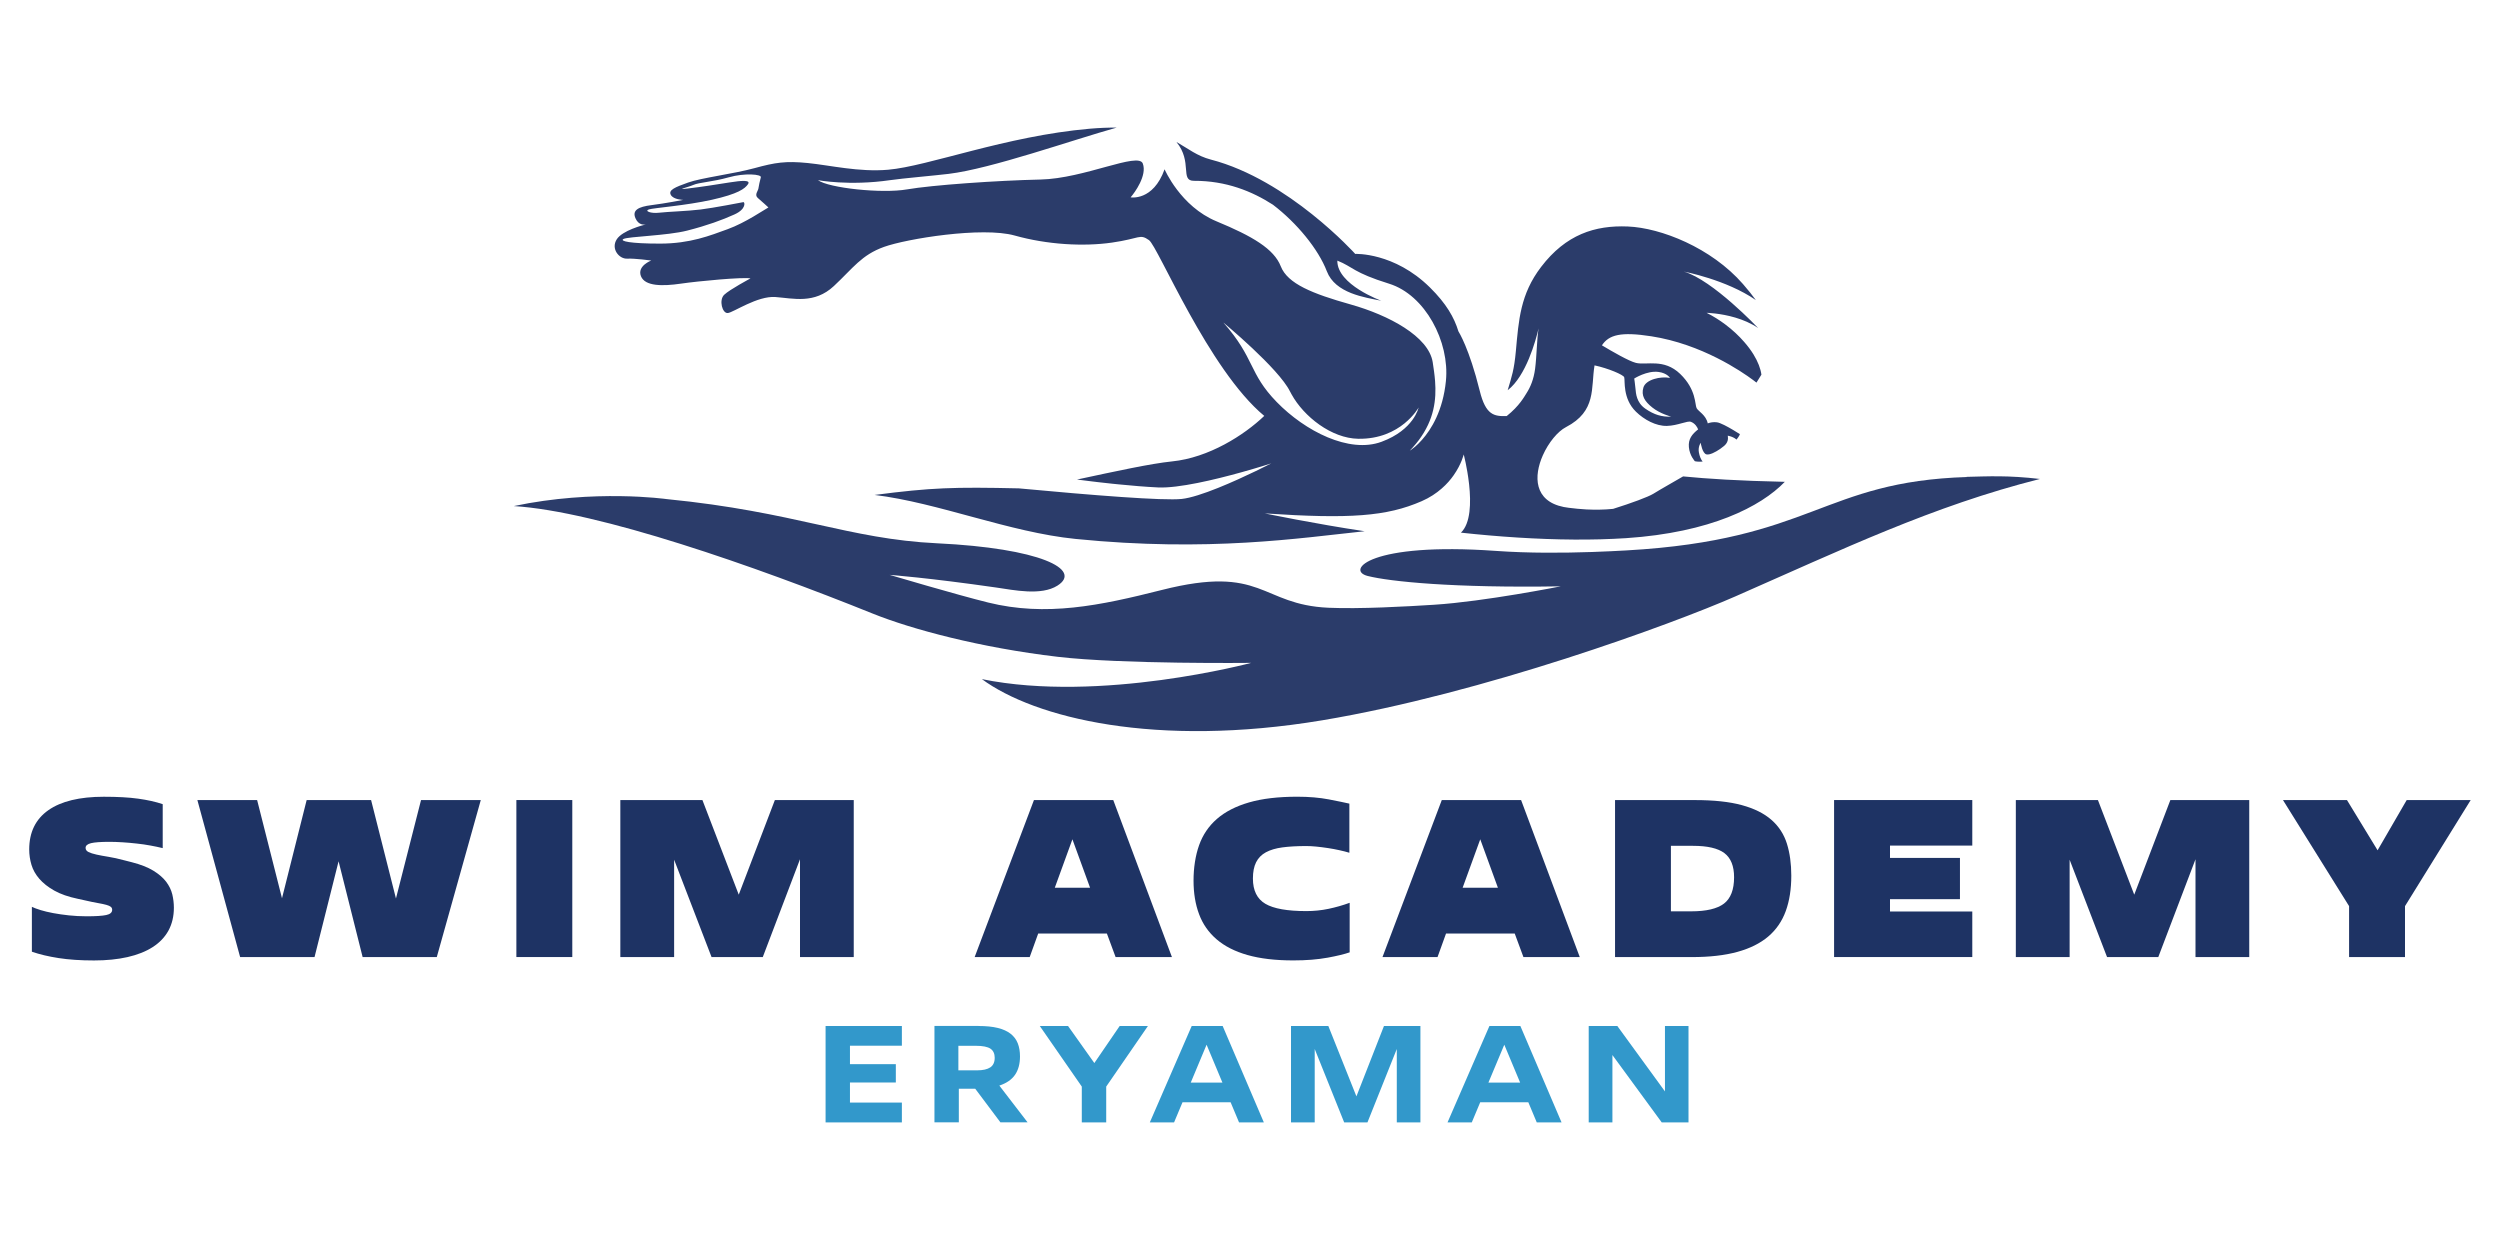 <?xml version="1.0" encoding="UTF-8"?> <svg xmlns="http://www.w3.org/2000/svg" id="katman_2" data-name="katman 2" viewBox="0 0 600 300"><defs><style> .cls-1 { fill: #1e3364; } .cls-2 { fill: #2b3c6a; } .cls-3 { fill: #3298cb; } .cls-4 { fill: #fff; opacity: 0; } </style></defs><g id="katman_1" data-name="katman 1"><g><rect class="cls-4" width="600" height="300"></rect><g><g><path class="cls-2" d="M471.78,114.45c.22,.02,.36,.03,.39,.03-34.89,1.09-37,15.09-81.83,17.62-2.29,.13-5.11,.27-8.28,.38h-.01c-6.74,.23-15.03,.31-23.15-.27-30.14-2.14-35.97,4.68-30.67,6.02,5.3,1.34,20.52,2.92,46.35,2.49,0,0-18.22,3.64-30.39,4.42-6.53,.42-17.97,1.05-25.36,.72-16.42-.74-15.61-10.45-40.02-4.26-14.85,3.76-27.78,6.45-41.68,3-7.51-1.86-23.62-6.63-23.62-6.63,0,0,9.2,.68,25.61,3.04,4.22,.61,10.76,2.01,14.67-.46,6.11-3.87-4.23-8.98-28.88-10.16-21.31-1.02-34.04-7.56-64.84-10.6-.29-.03-17.34-2.44-36.77,1.67,20.28,1.24,57.98,14.44,86.1,25.78,9.41,3.8,25.92,8.21,44.42,10.39,15.34,1.81,46.46,1.46,46.46,1.46,0,0-36.2,9.7-64.63,3.9,12.72,9.34,41.72,16.54,81.64,9.89,38.69-6.45,84.19-23.16,99.19-29.74,25.57-11.22,47.37-21.71,73.11-28.19-7.81-.9-12.25-.63-17.8-.5Z"></path><path class="cls-2" d="M378.56,122.1c-1.61-.15-2.82-.33-3.27-.42-7.17-1.44-7.23-7.42-5.01-12.4,1.36-3.07,3.58-5.75,5.55-6.77,7.4-3.84,5.95-9.4,6.86-14.82,3.31,.71,6.93,2.26,7.12,2.85,.25,.74-.44,5.09,2.82,8.27,1.96,1.92,4.81,3.47,7.43,3.41,2.62-.07,4.92-1.31,5.77-.98,1.01,.4,1.5,1.24,1.72,1.81-1.44,1.14-2.39,2.29-2.22,4.25,.18,2.08,1.45,3.4,1.45,3.4,0,0,.72,.18,1.85,.08-.41-.51-.74-1.29-.9-2.22-.24-1.33,.43-2.29,.43-2.29,0,0,.4,2.6,1.41,2.79,.78,.15,2.11-.52,3.27-1.32,.35-.24,.68-.49,.97-.74,.68-.57,.87-1.21,.9-1.7,.03-.43-.06-.74-.06-.74,0,0,.19,.03,.47,.11,.46,.12,1.14,.38,1.65,.83,.7-.88,.81-1.3,.81-1.3,0,0-.69-.45-1.6-.99-1.31-.78-3.09-1.76-3.94-1.86-.84-.1-1.55,.03-2.18,.26-.42-2.01-2.25-2.87-2.67-3.65-.45-.84-.03-4.44-3.95-8.22-3.92-3.78-8.11-2.02-10.63-2.65-1.66-.41-5.63-2.7-8.15-4.21,1.68-2.53,4.52-3.31,11.86-2.17,12.08,1.88,21.63,8.42,24.41,10.49,.54,.4,.82,.63,.82,.63,.41-.66,.81-1.29,1.19-1.91-.19-1.44-.83-3.11-1.9-4.86-.61-.99-1.37-2.01-2.25-3.01-1.26-1.45-2.77-2.87-4.52-4.18-1.36-1.02-2.86-1.97-4.49-2.79,0,0,.83,.02,2.11,.17,2.52,.3,6.83,1.14,10.26,3.48,0,0-10.89-11.53-17.83-13.55,0,0,10.21,1.94,17.28,6.84-.87-1.19-1.88-2.47-3.08-3.84-7.64-8.76-19.74-13.49-27.63-13.82-7.89-.33-14.88,1.91-20.83,9.71-5,6.55-5.37,12.74-6.05,20.16-.42,4.56-.97,6.06-1.97,9.43,4.42-3.4,6.74-11.95,7.42-14.84-.42,2.47-.44,6.64-.84,9.71-.33,2.49-1.11,4.37-2.06,5.84-.53,.82-1.67,3.02-4.76,5.49-3.04,.09-5.03-.24-6.46-6.04-2.53-10.24-5.05-14.18-5.12-14.29-1.02-3.34-2.91-6.66-6.83-10.53-8.6-8.49-17.94-8.06-17.94-8.06,0,0-16.01-17.8-34.65-22.64-3.3-.86-5.42-2.61-8.26-4.23,3.94,4.8,.77,9.35,4.22,9.33,7.68-.03,13.93,2.5,18.95,5.74,5.71,4.35,10.9,10.66,12.93,15.97,2.04,5.31,9.08,6.26,13.07,7.07,0,0-10.65-3.84-10.55-9.63,3.83,1.53,3.74,2.84,12.42,5.54,8.67,2.69,14.58,13.95,13.64,23.32,0,0,0,.01,0,.02-.72,7.15-3.51,11.62-5.73,14.12-.63,.71-1.21,1.27-1.69,1.68-.75,.64-1.24,.93-1.24,.93,.24-.25,.44-.49,.67-.74,.53-.59,1.02-1.18,1.46-1.76,3.74-4.99,4.26-9.8,3.93-14.19-.12-1.57-.35-3.09-.57-4.54-.98-6.19-10.54-11.28-19.7-13.86-9.16-2.58-15.12-4.96-16.76-9.14-1.63-4.19-6.78-7.23-15.43-10.81-8.65-3.58-12.46-12.49-12.46-12.49-2.77,7.71-8.15,6.73-8.15,6.73,1.01-1.16,3.99-5.27,2.92-8.11-1.06-2.84-14.08,3.61-24.53,3.84-10.45,.23-26.1,1.33-32.09,2.37-5.99,1.04-18.76-.32-21.35-2.22,0,0,7.51,1.43,17.32,0,2.93-.43,10.88-1.12,14.07-1.51,10.21-1.24,29.55-8.09,40.3-11.1-1.93-.02-4.08,.06-6.52,.27-20.11,1.76-38.68,9-48.33,9.84-6.97,.61-13.97-1.08-19.27-1.61-5.31-.53-7.79-.14-12.8,1.23-5.01,1.37-12.75,2.32-15.92,3.45-3.17,1.13-4.78,1.8-4.16,2.96,.62,1.16,2.98,1.21,2.98,1.21,0,0-4.39,.85-7.59,1.25-3.2,.4-4.73,1.22-3.86,3.18,.75,1.7,2.11,1.53,2.47,1.46-.7,.17-5.6,1.44-6.97,3.56-1.47,2.28,.56,4.74,2.48,4.65,1.92-.09,5.8,.45,5.8,.45,0,0-3.44,1.28-2.48,3.75,.96,2.47,5.24,2.43,9.57,1.8,4.33-.63,14.93-1.61,16.73-1.26,0,0-5.03,2.68-6.33,3.94-1.3,1.26-.45,4.53,.9,4.37,1.35-.16,7.11-4.16,11.4-3.84,4.3,.32,9.35,1.73,14.03-2.63,4.67-4.36,6.61-7.45,12.03-9.4,5.42-1.95,23.57-4.91,31.37-2.73,7.8,2.19,16.5,2.68,23.33,1.7,6.83-.98,6.63-2.18,8.9-.6,2.16,1.5,14.32,31.13,27.67,42.19-4.85,4.64-13.32,10.03-22.12,10.92-5.15,.53-13.54,2.36-22.76,4.34,0,0-.02,.01-.03,.02,0,0,1.42,.19,3.61,.45,.47,.06,.97,.11,1.5,.18,1.02,.12,2.15,.24,3.35,.37,.49,.05,.99,.1,1.5,.15,3.1,.31,6.49,.6,9.47,.74,4.92,.23,13.71-1.89,19.96-3.63,4.17-1.16,7.21-2.15,7.21-2.15,0,0-1.48,.76-3.7,1.84-4.91,2.37-13.46,6.24-17.8,6.7-4.41,.47-21.32-.88-39.1-2.54-15.55-.35-20.99-.19-34.61,1.58,15.29,1.86,32.31,8.96,48.25,10.56,32.01,3.2,53.87-.23,69.36-1.85-11.89-1.77-23.96-4.28-23.96-4.28,20.45,1.37,29.26,.72,37.64-2.93,1.95-.85,3.52-1.91,4.81-3.04,1.21-1.05,2.16-2.16,2.89-3.21,1.87-2.67,2.4-4.97,2.4-4.97,0,0,.82,3.09,1.25,6.84,.02,.14,.03,.28,.05,.41,.46,4.28,.38,9.29-1.97,11.52,9.01,.98,18.29,1.6,27.12,1.66,2.13,.01,4.24,0,6.31-.06,2.11-.06,4.19-.15,6.22-.28,20.2-1.35,32.32-7.54,38.08-13.52-11.15-.24-18.69-.74-24.41-1.3-2.48,1.46-5.01,2.85-7.15,4.17-1.23,.75-5.23,2.24-9.65,3.62-2.17,.23-4.42,.23-6.39,.14m17.31-33c2.08,.29,2.73,1.43,2.73,1.43-2.25-.43-5.81,.38-6.38,2.31-.57,1.93,.29,3.32,2.15,4.8,1.85,1.49,4.52,2.19,4.52,2.19-2.24,.08-4.06-.43-6.2-1.91-2.15-1.48-2.26-3.67-2.37-4.82-.1-1.15-.3-2.42-.3-2.42,0,0,3.07-1.96,5.84-1.58Zm-88.45,4.7c.11,.23,.24,.46,.37,.69,2.93,5.32,9.57,10.55,16,10.65,10.28,.16,14.48-7.5,14.48-7.5,0,0-1.1,5.34-8.89,8.22-7.78,2.88-18.37-2.57-25.16-9.54-6.79-6.97-5.18-10.43-12.81-19.08,0,0,13.3,11.01,16.01,16.57ZM149.63,57.36c1.14-.61,10.54-.79,15.31-2.02,4.78-1.22,8.41-2.55,11.32-3.87,2.92-1.31,2.49-3.02,2.16-2.96-.33,.06-7.11,1.38-10.27,1.77-3.17,.39-7.91,.53-9.95,.77-2.04,.24-3.59-.42-2.46-.79,1.13-.36,8.89-.92,15.14-2.32,6.25-1.4,7.88-2.64,8.63-3.72,.75-1.09-1.56-.89-4.45-.43-2.89,.46-6.78,1.08-9.96,1.45-3.18,.37-.09-.24,1.29-.85,1.38-.62,4.62-.73,8.5-1.83,3.88-1.1,7.93-.73,7.71-.01-.22,.72-.51,2.2-.59,2.73-.08,.53-1.01,1.5-.13,2.24,.88,.74,2.54,2.27,2.54,2.27-.94,.5-5.52,3.67-9.77,5.21-4.24,1.54-9,3.47-16.24,3.47-7.24,0-9.72-.6-8.78-1.11Z"></path></g><g><path class="cls-1" d="M9.73,218.42c.88,.27,1.9,.51,3.06,.73,1.16,.22,2.4,.39,3.75,.54,1.34,.14,2.76,.22,4.26,.22,2.18,0,3.74-.1,4.69-.3s1.43-.62,1.43-1.26c0-.29-.1-.52-.31-.7s-.56-.34-1.07-.48c-.51-.14-1.18-.29-2.01-.43s-1.88-.36-3.14-.65l-1.73-.38c-2.25-.47-4.12-1.12-5.62-1.96s-2.69-1.79-3.6-2.83c-.9-1.04-1.53-2.16-1.89-3.36-.36-1.2-.54-2.43-.54-3.69,0-4.13,1.53-7.27,4.59-9.42,3.06-2.15,7.5-3.23,13.32-3.23,3.27,0,6.01,.15,8.24,.46s4.19,.74,5.89,1.32v10.55c-.88-.22-1.86-.42-2.93-.62-1.07-.2-2.18-.36-3.32-.48-1.14-.13-2.27-.23-3.39-.3s-2.18-.11-3.16-.11c-2.07,0-3.55,.11-4.41,.32-.87,.22-1.3,.59-1.3,1.13,0,.43,.23,.76,.69,.99,.46,.23,1.1,.44,1.92,.62,.81,.18,1.79,.36,2.91,.54,1.12,.18,2.35,.45,3.67,.81l1.89,.48c2.11,.54,3.83,1.21,5.16,2.02,1.33,.81,2.35,1.7,3.09,2.66,.73,.97,1.22,1.98,1.48,3.04,.25,1.06,.38,2.13,.38,3.2,0,2.08-.44,3.91-1.3,5.49-.87,1.58-2.13,2.9-3.78,3.96-1.65,1.06-3.66,1.86-6.04,2.4-2.38,.54-5.07,.81-8.06,.81-3.2,0-6.02-.19-8.47-.57-2.45-.38-4.59-.89-6.43-1.53v-10.77c.51,.25,1.21,.51,2.09,.78Z"></path><path class="cls-1" d="M87.03,229.69l-5.77-22.98-5.77,22.98h-17.86l-10.26-37.68h14.34l5.97,23.57,5.92-23.57h15.46l5.97,23.63,6.02-23.63h14.34l-10.56,37.68h-17.81Z"></path><path class="cls-1" d="M123.93,229.69v-37.68h13.42v37.68h-13.42Z"></path><path class="cls-1" d="M192,229.69v-23.47l-8.93,23.47h-12.3l-8.98-23.36v23.36h-12.91v-37.68h19.7l8.72,22.71,8.67-22.71h18.93v37.68h-12.91Z"></path><path class="cls-1" d="M249.17,224.04l-2.04,5.65h-13.21l14.23-37.68h19.03l14.08,37.68h-13.52l-2.09-5.65h-16.48Zm12.45-10.98l-4.24-11.63-4.23,11.63h8.47Z"></path><path class="cls-1" d="M318.57,229.85c-2.33,.43-5.06,.65-8.19,.65-4.29,0-7.94-.43-10.97-1.29-3.03-.86-5.5-2.12-7.42-3.77-1.92-1.65-3.33-3.66-4.21-6.03-.89-2.37-1.33-5.06-1.33-8.07s.44-5.98,1.33-8.48c.88-2.49,2.31-4.6,4.28-6.32,1.98-1.72,4.54-3.04,7.71-3.96s7.02-1.37,11.58-1.37c2.82,0,5.34,.22,7.55,.64,2.21,.43,3.86,.77,4.95,1.02v11.79c-.71-.22-1.52-.42-2.42-.62-.9-.2-1.82-.37-2.75-.51-.94-.14-1.85-.26-2.76-.35s-1.71-.13-2.42-.13c-2.21,0-4.12,.11-5.71,.32s-2.92,.61-3.98,1.18c-1.05,.57-1.83,1.37-2.35,2.4-.51,1.02-.76,2.32-.76,3.9,0,2.87,1,4.89,2.99,6.06,1.99,1.17,5.26,1.75,9.82,1.75,1.84,0,3.62-.18,5.33-.54,1.72-.36,3.41-.84,5.08-1.45v11.89c-1.22,.43-3,.86-5.33,1.29Z"></path><path class="cls-1" d="M347.05,224.04l-2.04,5.65h-13.21l14.23-37.68h19.03l14.08,37.68h-13.52l-2.09-5.65h-16.48Zm12.45-10.98l-4.24-11.63-4.23,11.63h8.47Z"></path><path class="cls-1" d="M387.6,192.02h19.19c4.53,0,8.28,.4,11.25,1.21s5.35,1.99,7.12,3.55c1.77,1.56,3,3.46,3.7,5.71,.7,2.24,1.05,4.8,1.05,7.67,0,3.23-.44,6.06-1.33,8.5-.89,2.44-2.29,4.48-4.21,6.11-1.92,1.63-4.4,2.86-7.42,3.69-3.03,.83-6.67,1.24-10.92,1.24h-18.42v-37.68Zm18.27,26.7c3.64,0,6.27-.62,7.89-1.86,1.61-1.24,2.42-3.35,2.42-6.32,0-2.69-.78-4.62-2.32-5.79-1.55-1.17-4.06-1.75-7.53-1.75h-5.31v15.72h4.85Z"></path><path class="cls-1" d="M440.18,229.69v-37.68h33.17v10.93h-19.75v2.96h16.79v9.9h-16.79v2.96h19.75v10.93h-33.17Z"></path><path class="cls-1" d="M526.92,229.69v-23.47l-8.93,23.47h-12.3l-8.98-23.36v23.36h-12.91v-37.68h19.7l8.72,22.71,8.67-22.71h18.93v37.68h-12.91Z"></path><path class="cls-1" d="M563.78,229.69v-12.22l-15.87-25.46h15.36l7.35,12.06,6.99-12.06h15.36l-15.77,25.46v12.22h-13.42Z"></path></g><g><path class="cls-3" d="M198.14,269.37v-23.13h18.31v4.73h-12.46v4.43h11.01v4.4h-11.01v4.82h12.46v4.76h-18.31Z"></path><path class="cls-3" d="M234.86,246.24c1.79,0,3.31,.15,4.58,.46s2.29,.77,3.09,1.39c.79,.61,1.37,1.38,1.73,2.29s.54,1.97,.54,3.16c0,1.79-.4,3.25-1.19,4.41-.8,1.16-2.05,2.02-3.77,2.59l6.78,8.82h-6.52l-6.04-8.06h-3.94v8.06h-5.85v-23.13h10.57Zm-.33,10.64c1.38,0,2.43-.24,3.14-.71,.7-.47,1.06-1.24,1.06-2.3,0-.99-.34-1.72-1.01-2.18-.68-.46-1.85-.7-3.55-.7h-4.16v5.89h4.53Z"></path><path class="cls-3" d="M259.63,269.37v-8.59l-10.08-14.54h6.78l6.31,8.89,6.08-8.89h6.78l-10.01,14.54v8.59h-5.85Z"></path><path class="cls-3" d="M283.8,264.55l-2.02,4.82h-5.82l10.05-23.13h7.43l9.88,23.13h-5.95l-2.02-4.82h-11.57Zm9.58-4.73l-3.8-9.09-3.8,9.09h7.6Z"></path><path class="cls-3" d="M335.23,269.37v-17.61l-7.04,17.61h-5.59l-7.07-17.61v17.61h-5.69v-23.13h8.96l6.74,16.89,6.61-16.89h8.75v23.13h-5.69Z"></path><path class="cls-3" d="M355.25,264.55l-2.02,4.82h-5.82l10.05-23.13h7.43l9.88,23.13h-5.95l-2.02-4.82h-11.56Zm9.58-4.73l-3.8-9.09-3.81,9.09h7.61Z"></path><path class="cls-3" d="M398.81,269.37l-11.83-16.16v16.16h-5.69v-23.13h6.87l11.43,15.7v-15.7h5.65v23.13h-6.44Z"></path></g></g></g></g></svg> 